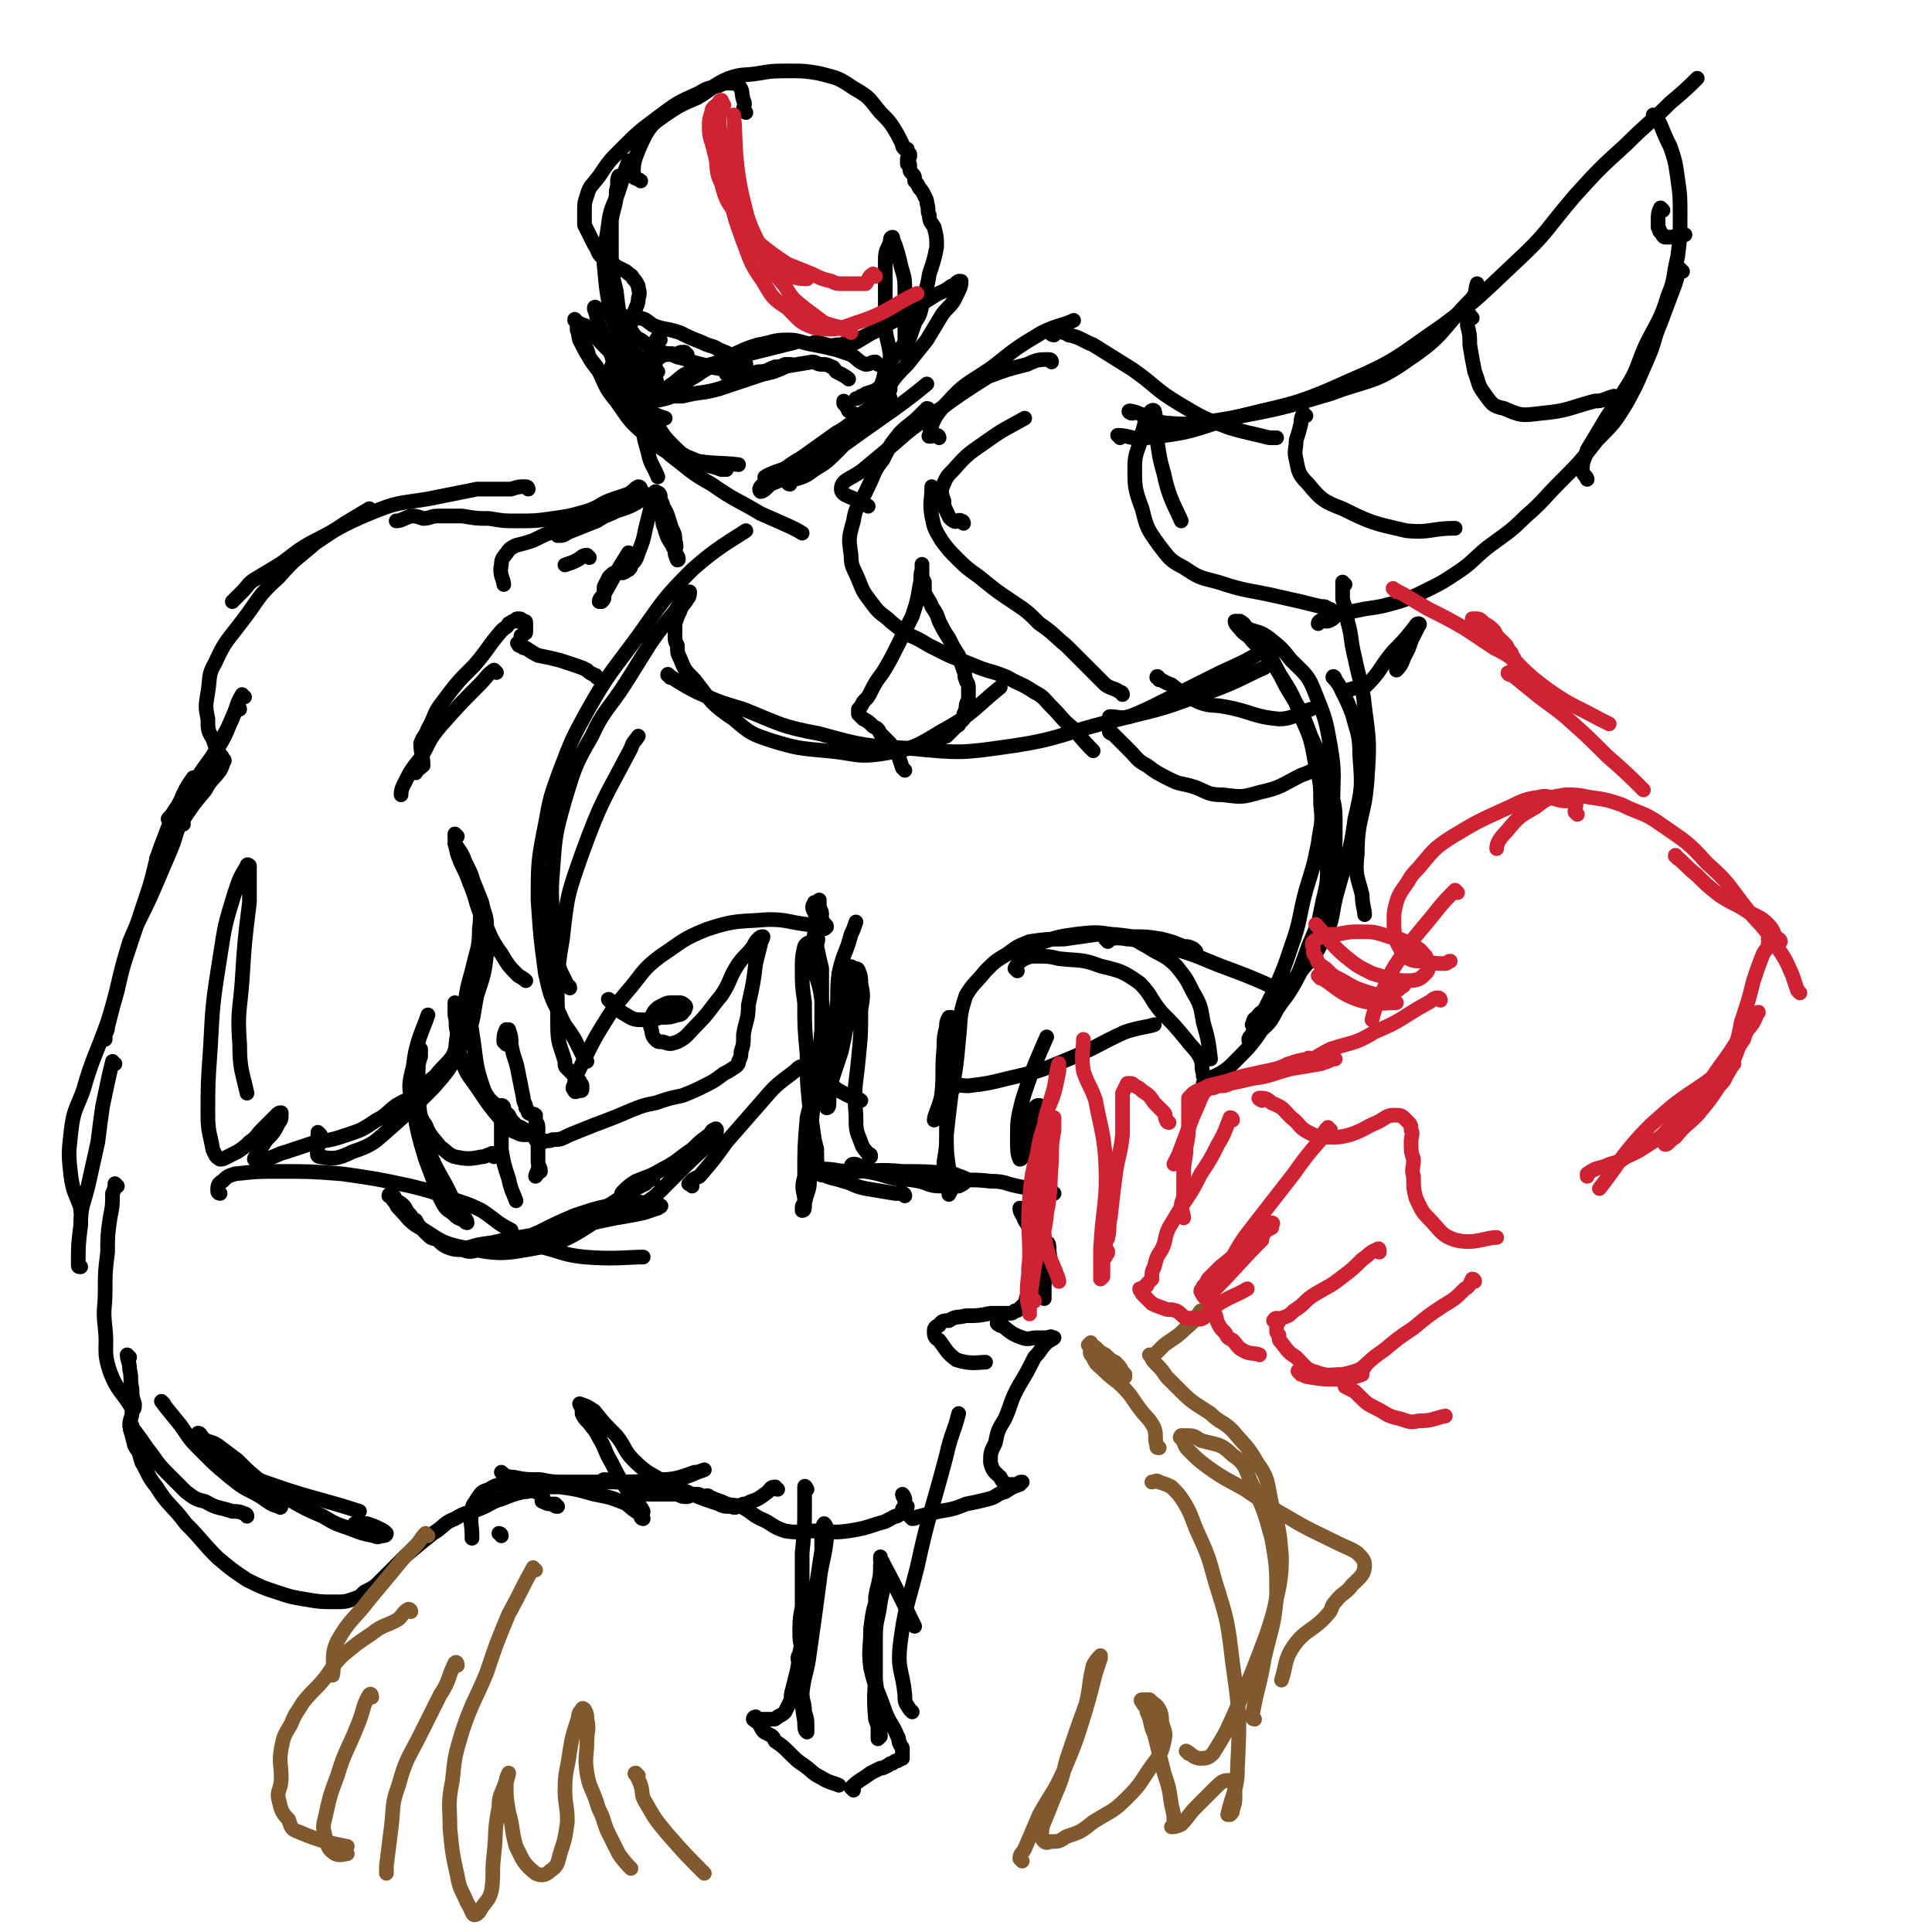 <svg viewBox='0 0 790 790' version='1.1' xmlns='http://www.w3.org/2000/svg' xmlns:xlink='http://www.w3.org/1999/xlink'><g fill='none' stroke='rgb(0,0,0)' stroke-width='6' stroke-linecap='round' stroke-linejoin='round'><path d='M258,67c0,0 -1,-2 -1,-1 -2,5 -2,6 -4,12 -2,6 -3,6 -4,12 -1,9 -2,9 -2,18 1,11 1,11 3,21 3,10 3,10 8,18 3,7 4,6 9,12 1,1 1,0 2,1 '/><path d='M254,73c0,0 -1,-1 -1,-1 -1,2 0,3 -1,6 0,6 -1,6 -2,12 0,7 0,7 0,13 0,8 0,8 2,16 1,9 1,9 4,18 1,4 2,4 3,9 1,2 1,2 2,4 1,1 1,1 2,2 0,1 0,1 0,2 0,1 1,1 1,2 1,1 0,1 0,3 0,2 0,2 0,4 -1,4 -1,4 -1,8 0,7 0,7 2,14 1,5 2,5 4,10 '/><path d='M254,145c0,0 -1,-1 -1,-1 1,1 1,2 2,4 1,3 1,3 3,6 1,4 1,4 3,8 3,5 3,5 6,9 4,6 3,6 8,11 4,4 4,4 9,6 5,3 6,2 11,4 1,0 1,0 2,0 '/><path d='M263,174c0,0 -1,-1 -1,-1 2,2 2,3 5,6 4,3 3,3 7,7 8,6 8,7 17,12 10,7 10,6 20,12 9,4 14,6 17,8 '/><path d='M323,198c0,0 -1,0 -1,-1 5,-2 6,-1 11,-5 5,-3 5,-3 10,-8 4,-4 4,-5 8,-9 2,-3 4,-4 4,-5 -1,0 -3,1 -5,2 -4,2 -4,3 -8,5 -7,5 -7,5 -14,10 -5,3 -5,3 -10,7 -3,2 -3,2 -6,4 -1,1 -2,2 -1,3 1,0 2,-1 4,-3 10,-4 10,-4 19,-9 13,-8 12,-8 25,-17 10,-7 14,-10 20,-15 '/><path d='M314,196c0,0 -2,-1 -1,-1 1,-1 2,-1 4,-2 6,-2 6,-2 11,-5 8,-5 8,-5 16,-11 5,-3 5,-4 10,-7 4,-3 4,-2 8,-5 1,0 1,0 2,-1 0,-1 0,-1 0,-1 0,-1 -1,-1 -1,-2 0,-1 1,-1 1,-2 0,-3 -1,-3 -1,-5 0,-5 1,-5 1,-9 -1,-7 -2,-7 -2,-13 0,-7 0,-7 0,-14 0,-6 0,-6 0,-12 0,-4 1,-4 2,-7 0,-1 0,-2 1,-2 0,0 0,1 1,3 1,3 1,3 2,7 1,5 2,5 2,11 0,6 0,6 0,12 0,5 0,5 0,10 0,2 1,2 1,4 0,1 -1,1 -1,1 0,0 0,0 0,0 0,-1 0,-1 0,-2 1,-3 1,-3 2,-5 2,-6 2,-6 4,-12 2,-7 3,-7 4,-14 2,-6 2,-6 3,-11 0,-4 0,-4 -1,-8 -1,-2 -2,-2 -2,-5 -1,-2 0,-2 -1,-5 0,-1 0,-1 -1,-3 -1,-2 -1,-2 -2,-3 -1,-2 -1,-2 -2,-3 0,-2 0,-2 -1,-3 -1,-1 -1,-1 -1,-3 0,-1 0,-1 -1,-1 0,-1 0,-1 0,-2 0,0 0,0 1,-1 0,-1 0,-1 0,-1 0,0 0,0 -1,-1 0,0 0,0 0,-1 -1,0 -1,0 -1,0 -1,-1 -1,-1 -1,-2 -1,-2 -1,-2 -2,-4 -3,-5 -3,-5 -7,-9 -5,-6 -4,-6 -11,-10 -6,-4 -6,-4 -14,-6 -6,-1 -6,-1 -12,-1 -7,0 -7,0 -13,1 -6,1 -6,0 -12,2 -7,3 -6,4 -13,8 -7,3 -7,3 -13,7 -4,3 -5,3 -8,8 -2,4 -2,4 -4,9 -1,3 -1,4 -1,8 0,1 2,1 3,2 0,0 0,0 0,0 '/><path d='M305,46c0,0 -1,-1 -1,-1 0,-2 1,-2 0,-4 -1,-3 0,-4 -2,-6 -1,-1 -2,-1 -4,-1 -2,0 -2,0 -4,1 -4,1 -5,1 -8,3 -9,4 -9,4 -17,10 -8,6 -8,6 -15,13 -5,5 -5,5 -9,11 -3,4 -4,4 -5,8 -1,3 -1,3 -1,6 0,3 0,3 0,6 2,4 2,4 4,8 2,3 1,3 3,5 3,2 4,2 6,4 2,1 2,1 4,2 2,2 2,1 3,3 1,1 1,1 2,3 0,2 1,2 0,5 0,3 -1,3 -2,7 -1,3 -1,3 -2,7 -1,3 -1,3 -2,7 -1,2 -1,3 -1,5 -1,2 -1,2 -2,4 0,1 0,2 0,2 0,0 1,0 2,0 1,-1 0,-2 1,-3 1,-1 1,-1 2,-1 1,-1 2,-1 3,-1 '/><path d='M270,139c0,0 -1,-2 -1,-1 -1,1 -1,2 -2,5 -2,5 -2,5 -4,10 0,2 0,2 -1,3 '/><path d='M269,152c0,0 -1,0 -1,-1 -3,-2 -3,-2 -6,-4 -3,-1 -3,-1 -6,-2 -4,-3 -4,-3 -7,-5 -4,-2 -4,-2 -7,-4 -2,-1 -2,-2 -3,-3 -1,0 -2,-1 -3,-1 0,1 0,2 0,3 1,2 1,2 2,4 1,2 1,2 2,4 1,2 0,2 2,5 3,4 3,4 7,8 5,5 5,5 11,9 6,4 9,5 12,6 '/><path d='M334,141c0,0 -1,-1 -1,-1 4,0 5,2 9,1 4,0 4,0 8,-2 5,-2 4,-2 9,-4 6,-4 6,-3 12,-7 2,-1 2,-2 4,-3 1,-2 1,-2 3,-3 0,0 2,0 2,0 -1,0 -2,0 -3,0 -1,1 0,2 0,3 -1,4 -1,4 -3,7 -1,3 -1,3 -3,7 -4,5 -4,5 -8,10 -2,4 -1,5 -3,9 -2,2 -3,2 -6,3 -1,1 -1,1 -2,1 -1,1 -2,1 -2,1 0,0 1,0 2,-1 '/><path d='M305,149c0,0 0,-1 -1,-1 -5,-3 -5,-3 -10,-5 -3,-2 -3,-1 -7,-3 -5,-2 -5,-2 -9,-4 -6,-2 -6,-1 -11,-3 -3,-2 -3,-3 -7,-3 -4,-1 -4,0 -8,-1 -2,0 -2,-1 -4,-1 -2,-1 -2,-1 -4,-2 0,0 -1,-1 -1,0 0,1 1,2 1,4 1,3 1,3 2,6 1,4 2,3 3,7 2,4 1,4 3,8 1,5 2,4 4,9 2,3 2,3 4,6 1,2 2,1 4,3 '/><path d='M304,154c0,0 0,-1 -1,-1 -2,-1 -2,-1 -4,-1 -6,-2 -6,-1 -12,-3 -5,-1 -5,-2 -10,-3 -4,-2 -5,-1 -9,-3 -3,-1 -3,-2 -6,-4 -2,-1 -2,-1 -4,-4 -2,-1 -2,-1 -3,-3 -1,0 -1,0 -1,-1 0,-1 0,-1 0,-1 1,3 1,3 2,6 0,2 0,3 2,5 1,2 0,3 2,4 3,3 4,2 8,3 0,1 0,1 0,1 '/><path d='M281,145c-1,0 -1,-1 -1,-1 -2,0 -2,0 -3,1 -2,0 -2,-1 -4,0 -2,0 -2,0 -3,1 -1,0 -2,0 -3,1 0,1 0,1 0,2 0,1 0,1 0,2 1,2 1,2 1,4 1,1 0,1 1,3 0,0 0,0 0,0 0,1 0,1 0,2 1,1 2,1 2,1 -1,0 -1,-1 -3,-1 -1,-2 -1,-2 -3,-3 -6,-5 -7,-5 -13,-11 -6,-5 -6,-6 -12,-12 -2,-1 -3,-1 -5,-3 0,0 0,-1 0,0 0,0 1,0 1,1 1,3 0,4 1,7 3,6 3,6 7,11 4,8 3,8 8,14 5,7 5,8 11,13 7,6 7,7 15,10 11,3 17,2 24,3 '/><path d='M345,142c0,0 -2,-1 -1,-1 2,-1 3,0 6,-1 5,-3 5,-3 10,-6 6,-3 5,-4 10,-6 6,-4 6,-3 12,-7 3,-2 3,-1 7,-4 2,0 1,-1 3,-2 0,0 1,0 1,0 0,1 0,2 -1,4 -1,2 -1,2 -2,4 -2,3 -3,3 -5,6 -3,5 -3,5 -6,10 -4,5 -4,5 -8,10 -4,4 -4,4 -7,8 -3,4 -2,4 -5,7 -2,2 -2,2 -5,4 -2,1 -2,2 -4,2 -1,-1 -1,-1 -3,-2 -1,-2 -1,-2 -2,-3 0,-1 0,-1 0,-1 '/><path d='M251,151c0,0 -1,-2 -1,-1 1,3 2,4 4,7 2,3 2,3 4,4 3,1 3,2 6,2 4,1 4,1 8,0 4,-1 4,-2 7,-4 1,-1 1,-1 1,-1 '/><path d='M298,154c0,0 -1,-1 -1,-1 2,-1 3,0 5,0 4,0 4,0 8,-1 4,0 4,-1 7,-2 2,0 2,0 4,-1 1,0 3,0 2,0 -4,2 -6,3 -11,4 -9,3 -9,3 -18,6 -7,2 -7,1 -15,3 -2,0 -2,0 -5,0 -1,0 -1,-1 -1,-2 0,-1 0,-2 2,-3 4,-3 4,-4 8,-5 9,-4 9,-3 18,-6 12,-3 12,-3 24,-6 '/><path d='M316,152c0,-1 -2,-1 -1,-1 2,-1 3,-1 5,-1 6,-1 6,-1 12,-2 2,0 2,1 4,1 2,0 2,0 4,1 1,0 1,1 2,2 2,1 4,2 5,3 '/><path d='M359,149c-1,-1 -1,-1 -1,-1 -2,0 -2,1 -4,1 -3,-1 -3,-2 -6,-4 -3,-1 -3,-1 -6,-2 -4,-1 -4,-1 -9,-2 -6,-1 -6,-2 -11,-2 -6,0 -6,1 -12,2 -7,2 -7,3 -13,5 -5,3 -5,3 -10,6 -4,3 -4,2 -7,5 -2,1 -2,1 -2,2 '/></g>
<g fill='none' stroke='rgb(207,34,51)' stroke-width='6' stroke-linecap='round' stroke-linejoin='round'><path d='M296,43c0,0 -1,-2 -1,-1 -1,2 -1,3 -2,6 0,5 -1,5 0,9 0,8 0,8 2,15 2,7 3,7 6,14 4,8 3,8 8,14 5,7 6,7 13,12 3,2 6,2 8,2 '/><path d='M358,113c0,0 -1,-1 -1,-1 -2,1 -2,3 -3,4 -2,0 -2,0 -4,0 -3,0 -3,0 -5,0 -3,0 -3,0 -5,-1 -4,-1 -4,-1 -8,-3 -5,-2 -5,-2 -10,-4 -6,-4 -6,-4 -11,-8 -5,-5 -5,-5 -9,-11 -4,-6 -5,-6 -7,-14 -3,-6 -1,-7 -3,-13 -1,-5 -2,-5 -2,-10 0,-3 0,-3 1,-6 0,-2 1,-2 3,-4 0,0 0,-1 1,-1 0,1 0,2 0,3 0,2 -1,2 -1,3 0,4 0,4 1,9 1,10 1,10 3,21 2,11 2,11 6,22 3,8 3,9 8,16 4,7 4,7 10,11 5,5 5,6 11,8 8,1 9,1 17,-2 13,-4 16,-8 25,-12 '/><path d='M348,136c0,0 0,-1 -1,-1 -2,0 -2,0 -3,-1 -4,-1 -4,-1 -7,-2 -4,-3 -4,-3 -8,-6 -5,-4 -5,-4 -8,-9 -5,-6 -6,-6 -9,-14 -6,-12 -6,-12 -9,-25 -3,-15 -2,-22 -3,-31 '/></g>
<g fill='none' stroke='rgb(0,0,0)' stroke-width='6' stroke-linecap='round' stroke-linejoin='round'><path d='M459,284c0,0 0,-1 -1,-1 -3,-2 -3,-1 -6,-3 -2,-2 -2,-2 -5,-5 -5,-5 -5,-5 -11,-11 -5,-4 -5,-5 -11,-9 -5,-5 -5,-5 -11,-9 -6,-4 -6,-4 -11,-8 -6,-5 -6,-4 -11,-9 -4,-4 -4,-4 -7,-8 -3,-5 -3,-5 -4,-10 -1,-6 0,-6 0,-12 0,0 0,0 0,0 '/><path d='M394,214c0,0 0,-1 -1,-1 -1,-1 -2,1 -3,0 -2,-1 -2,-2 -3,-4 -1,-2 -1,-2 -1,-4 -1,-3 -1,-3 -1,-5 2,-5 2,-5 5,-8 6,-7 7,-7 14,-12 7,-5 8,-5 15,-9 '/><path d='M384,179c0,0 0,-1 -1,-1 -1,0 -4,1 -3,0 1,-5 2,-8 7,-13 8,-9 9,-8 19,-15 10,-8 10,-8 20,-14 6,-3 9,-3 13,-5 '/><path d='M431,137c-1,0 -2,-1 -1,-1 2,0 4,-1 7,1 5,1 5,2 10,4 8,5 8,5 16,10 10,7 9,8 19,14 10,6 10,6 21,10 7,2 8,2 16,4 1,0 1,0 3,0 '/><path d='M463,169c-1,0 -2,-1 -1,-1 6,1 7,4 15,5 13,1 13,0 26,-2 21,-4 21,-4 41,-10 16,-6 18,-4 32,-14 15,-10 13,-12 26,-25 2,-3 1,-3 2,-6 '/><path d='M458,179c0,-1 -1,-1 -1,-1 5,0 6,2 12,1 16,-2 16,-2 31,-7 26,-7 27,-5 51,-16 21,-9 20,-10 39,-23 16,-12 15,-12 30,-26 13,-12 12,-13 24,-27 10,-11 10,-11 21,-21 9,-9 9,-8 18,-17 6,-5 8,-7 11,-10 '/><path d='M677,48c0,0 -1,-1 -1,-1 1,1 2,2 3,4 2,5 2,5 4,9 2,6 2,6 3,13 1,7 1,7 1,15 0,9 0,9 -1,17 -2,8 -1,9 -4,16 -3,10 -4,10 -9,20 -4,9 -3,10 -9,19 -4,7 -5,7 -9,14 -3,5 -3,5 -6,10 -1,4 -2,4 -2,8 0,2 2,3 2,4 '/><path d='M688,111c0,0 -1,-1 -1,-1 -1,2 -1,3 -2,6 -3,8 -3,8 -6,16 -3,7 -2,7 -5,14 -4,9 -4,10 -9,19 -5,8 -5,8 -12,15 -7,9 -7,9 -15,17 -7,7 -7,8 -14,14 -7,7 -8,7 -16,13 -6,5 -6,6 -12,10 -6,4 -6,4 -12,7 -6,3 -6,3 -12,5 -7,2 -7,2 -14,3 -5,1 -5,1 -10,2 -3,1 -2,2 -5,3 -2,0 -2,0 -3,0 0,0 -1,1 -1,1 0,-1 1,-1 2,-2 1,0 1,0 1,-1 1,0 1,0 1,0 1,0 1,0 2,-1 0,0 0,0 0,0 1,-1 0,-1 0,-1 -1,-1 -1,-1 -2,-1 -1,-1 -1,-1 -3,-1 -8,-2 -8,-2 -17,-4 -13,-3 -13,-2 -25,-6 -8,-2 -8,-2 -14,-6 -6,-3 -6,-4 -10,-9 -5,-7 -5,-7 -7,-15 -3,-8 -3,-9 -3,-17 0,-7 2,-7 3,-14 1,-3 1,-4 2,-7 1,-1 2,-3 3,-2 1,3 0,5 1,11 1,7 1,8 3,15 2,10 5,14 7,19 '/><path d='M534,170c-1,0 -1,-1 -1,-1 -1,2 -1,2 -1,4 -1,4 -1,4 -2,7 0,4 -1,4 0,8 1,5 1,6 5,10 5,6 6,7 14,10 12,6 13,6 26,9 10,1 10,-1 20,-1 '/><path d='M602,130c-1,0 -1,-2 -1,-1 -1,1 -1,2 -1,4 1,4 1,4 1,8 1,6 1,6 2,11 2,5 1,5 4,9 3,4 3,5 8,6 7,3 7,3 15,2 11,-1 11,-2 22,-5 4,0 4,-1 8,-2 '/><path d='M680,86c0,0 -1,-1 -1,-1 -1,2 -1,3 -1,5 0,2 0,2 0,3 1,1 0,1 1,2 1,1 1,2 2,2 3,0 3,0 6,-1 1,0 1,0 2,0 '/><path d='M430,148c0,0 0,-1 -1,-1 -4,0 -5,0 -9,2 -8,2 -8,2 -16,5 -11,7 -11,7 -22,15 -9,6 -9,6 -17,13 -6,5 -6,5 -12,10 -5,4 -9,4 -9,8 0,3 5,3 9,6 1,1 1,0 2,1 '/><path d='M380,168c0,0 0,-1 -1,-1 -1,1 -1,1 -3,3 -4,4 -4,3 -8,7 -4,5 -4,5 -7,11 -4,5 -3,5 -6,11 -3,7 -5,7 -6,14 -2,7 -2,7 -1,14 0,5 1,5 3,10 2,5 2,5 5,9 3,4 3,4 7,7 3,3 4,3 7,6 5,2 5,2 10,5 4,2 4,2 8,4 5,2 5,2 10,4 7,3 7,2 14,5 5,3 5,2 11,6 4,2 4,3 7,6 5,5 4,5 9,9 4,5 6,7 8,9 '/><path d='M455,300c-1,0 -2,-1 -1,-1 3,3 4,4 8,8 3,3 3,4 7,6 4,3 4,3 10,6 4,2 4,1 10,3 5,2 5,3 11,3 8,1 8,1 15,-1 9,-2 9,-3 17,-7 3,-1 5,-2 6,-3 '/><path d='M474,278c0,-1 -1,-2 -1,-1 2,1 3,2 6,3 5,4 5,4 11,7 5,2 6,1 11,2 11,2 11,4 22,5 6,0 9,-3 13,-4 '/><path d='M550,284c0,0 -1,-1 -1,-1 2,-1 3,-1 6,-2 3,0 3,0 4,-1 6,-6 5,-7 11,-14 4,-4 4,-4 8,-9 1,-1 1,-2 2,-2 1,0 0,1 0,1 -1,2 -1,2 -2,4 -1,2 -1,2 -2,5 -1,2 -1,2 -2,4 -1,3 -2,4 -3,5 '/><path d='M270,203c0,-1 -1,-2 -1,-1 0,1 1,2 1,4 1,4 0,4 1,7 0,3 1,2 1,4 1,3 1,3 3,6 0,1 1,1 1,3 1,1 2,3 1,3 0,0 -1,-2 -1,-3 0,-2 1,-2 0,-5 0,-4 -1,-3 -2,-7 -1,-3 -1,-4 -3,-7 0,-2 -1,-2 -2,-3 0,-1 0,-3 -1,-3 0,1 0,2 -1,3 -1,2 -1,2 -1,4 -1,4 -1,4 -2,8 -1,5 -1,5 -3,10 -1,3 -1,3 -3,5 0,1 0,1 -1,2 0,0 -1,-1 -1,0 0,0 0,1 -1,1 -1,1 -1,-1 -3,0 -1,0 -2,1 -3,2 -1,2 -1,2 -2,4 0,2 0,2 0,4 0,1 0,1 -1,2 0,0 -1,0 -1,0 0,-1 1,-2 2,-3 5,-9 5,-9 10,-17 '/><path d='M241,228c0,0 -1,-1 -1,-1 -2,0 -2,1 -4,2 -2,1 -2,1 -5,2 '/><path d='M265,203c0,0 0,-1 -1,-1 -1,0 -1,1 -3,2 -4,2 -4,2 -7,4 -5,2 -5,2 -10,5 -5,2 -5,2 -10,4 -3,1 -3,2 -5,2 0,0 -1,0 -1,0 1,-1 1,0 2,-1 5,-2 5,-2 10,-4 6,-3 6,-2 12,-5 6,-2 6,-2 11,-5 2,-1 2,-1 4,-1 0,0 0,0 0,0 -1,0 -1,0 -3,0 -3,1 -2,2 -5,3 -6,3 -7,2 -13,4 -8,2 -8,3 -15,6 -7,2 -7,2 -13,5 -3,1 -3,1 -7,2 -2,1 -2,1 -3,2 -2,3 -3,3 -3,6 -1,4 1,6 1,8 '/><path d='M262,200c0,0 0,-1 -1,-1 -2,1 -2,2 -4,3 -3,1 -3,1 -6,2 -6,2 -5,3 -11,5 -7,2 -7,2 -14,3 -7,1 -7,1 -15,1 -5,0 -5,0 -11,-1 -5,0 -5,0 -11,-1 -5,0 -5,0 -10,0 -3,0 -3,1 -6,1 -3,-1 -3,-1 -5,-1 -3,1 -4,2 -6,2 '/><path d='M216,200c0,0 0,-1 -1,-1 -3,0 -3,0 -6,1 -7,0 -7,0 -14,0 -10,2 -10,2 -20,4 -12,2 -12,1 -24,6 -12,5 -12,6 -24,12 -7,4 -7,5 -13,9 -5,3 -5,3 -10,6 -3,2 -2,2 -5,5 -2,2 -3,3 -4,4 '/><path d='M152,209c0,0 -1,-1 -1,-1 -5,3 -5,3 -10,6 -6,4 -6,4 -12,8 -8,7 -8,6 -15,14 -9,8 -8,9 -15,18 -6,8 -7,8 -11,17 -3,5 -2,6 -3,12 -1,6 -1,6 0,11 0,4 0,5 2,8 1,3 1,3 2,5 1,2 2,2 2,3 1,1 1,1 0,2 0,1 0,1 -1,3 -3,4 -4,4 -6,8 -5,6 -5,6 -9,12 -3,5 -4,5 -7,9 -1,3 -1,3 -2,5 -1,1 -1,2 -2,2 '/><path d='M100,285c-1,0 -1,-1 -1,-1 -3,5 -2,6 -5,12 -2,5 -2,5 -5,10 -3,5 -3,5 -5,10 -2,4 -2,4 -3,8 -1,1 -1,2 -1,3 '/><path d='M98,290c0,0 0,-1 -1,-1 -3,6 -3,8 -7,14 -3,7 -4,7 -8,13 -3,5 -3,5 -6,10 -3,3 -3,3 -5,6 -1,2 -3,3 -2,3 1,0 4,-2 5,-3 '/><path d='M80,319c0,0 0,-1 -1,-1 -2,3 -3,4 -5,9 -4,8 -4,8 -7,16 -4,10 -3,10 -6,20 -4,12 -4,12 -8,24 -3,9 -3,9 -5,18 -2,7 -2,7 -4,15 0,1 0,1 -1,3 0,1 0,1 0,2 '/><path d='M75,337c0,0 0,-1 -1,-1 -2,4 -2,6 -4,11 -3,7 -3,7 -6,14 -5,12 -6,12 -11,24 -5,16 -4,17 -9,33 -5,14 -6,14 -10,28 -3,8 -4,8 -5,17 -1,9 -1,9 0,18 1,7 2,7 4,13 0,0 0,0 0,1 '/><path d='M47,435c-1,0 -1,-1 -1,-1 -2,8 -2,9 -4,18 -1,7 -1,7 -2,15 -2,9 -2,9 -4,18 -2,8 -3,8 -3,16 -1,8 -1,8 -1,16 0,1 0,1 1,1 '/><path d='M48,485c0,0 -1,-1 -1,-1 0,1 0,2 -1,4 0,5 0,5 -1,10 -1,7 -1,7 -1,14 -1,8 -1,8 -1,16 0,7 -1,7 0,15 1,9 -1,9 2,18 3,8 5,8 9,15 '/><path d='M53,555c0,0 -1,-1 -1,-1 0,2 1,3 1,6 1,4 0,4 1,8 0,3 0,3 1,6 0,2 0,2 -1,3 0,3 -1,3 -1,6 1,4 1,4 2,8 1,2 2,3 3,4 '/><path d='M131,464c0,0 -1,-1 -1,-1 0,2 0,3 0,5 0,3 -1,5 1,5 5,1 7,1 13,-2 9,-3 9,-4 16,-10 9,-8 9,-8 17,-16 7,-8 7,-8 12,-18 5,-9 4,-10 6,-20 3,-9 3,-9 4,-17 1,-5 1,-6 0,-11 0,-5 -1,-5 -2,-10 -2,-5 -2,-5 -4,-10 -2,-5 -3,-4 -5,-9 -1,-1 -1,-2 -1,-3 0,-1 -1,-2 -1,-2 2,3 3,4 4,7 3,6 3,6 4,11 2,8 3,9 2,17 0,8 -1,8 -3,17 -2,7 -2,7 -3,14 -2,6 -1,6 -3,12 -1,5 0,5 -2,9 -3,4 -4,4 -7,8 -4,3 -3,3 -7,7 -4,3 -4,2 -9,5 -4,3 -4,4 -8,6 -6,4 -6,4 -12,6 -6,2 -6,2 -13,3 -6,2 -6,2 -12,4 -4,1 -4,2 -9,3 -2,0 -3,0 -4,0 0,-1 1,-1 1,-2 2,-3 2,-3 4,-6 3,-3 3,-3 5,-7 1,-1 1,-2 1,-3 0,-1 0,-1 0,-1 -1,0 -1,0 -2,1 -1,1 -1,1 -2,2 -2,2 -2,2 -4,4 -2,2 -2,3 -5,5 -2,2 -2,2 -5,4 -2,1 -2,1 -4,2 -2,1 -2,1 -3,1 -2,-1 -2,-2 -3,-4 -1,-6 -2,-7 -2,-14 0,-13 0,-13 1,-27 1,-19 1,-19 4,-38 2,-13 2,-13 6,-26 2,-6 2,-6 5,-11 0,-1 1,0 1,0 0,7 0,8 0,15 -2,16 -2,16 -3,32 -1,13 -2,13 -1,26 0,10 1,11 3,20 '/><path d='M90,488c0,0 -1,0 -1,-1 0,-2 0,-3 2,-4 2,-2 2,-2 5,-3 9,-1 9,-1 18,-1 13,0 13,0 26,1 14,2 14,2 28,5 8,2 8,2 16,5 6,2 7,2 13,5 6,4 6,5 12,8 '/><path d='M67,574c0,0 -1,-1 -1,-1 3,4 4,5 8,10 4,6 4,6 9,11 5,5 5,5 11,10 5,4 5,4 11,7 5,3 5,4 9,5 1,1 1,0 1,-1 0,-2 0,-2 -2,-4 -2,-3 -3,-2 -6,-5 -5,-4 -5,-4 -10,-9 -4,-3 -4,-3 -8,-6 -3,-2 -4,-1 -6,-3 -1,-1 -1,-2 -2,-2 0,0 -1,1 -1,1 2,2 2,3 4,4 5,4 5,4 9,7 9,5 9,6 18,9 17,6 21,6 36,11 '/><path d='M114,610c0,0 -1,-1 -1,-1 2,2 3,2 5,4 7,4 7,4 14,7 5,3 5,3 11,5 5,2 5,2 10,3 2,1 2,0 3,0 1,0 2,0 2,-1 -1,-1 -1,-1 -3,-2 -2,-1 -2,-1 -5,-2 -2,0 -2,0 -5,0 '/><path d='M101,620c0,0 0,-1 -1,-1 -2,-1 -3,-1 -5,-1 -6,-2 -6,-1 -11,-4 -4,-1 -4,-1 -8,-4 -4,-4 -4,-4 -8,-8 -4,-4 -4,-5 -8,-10 -2,-3 -2,-3 -5,-7 -1,-1 -1,-2 -1,-2 -1,0 -1,2 0,3 0,2 1,2 2,5 1,3 1,4 2,7 3,5 2,5 6,10 5,8 6,7 12,15 7,7 6,7 13,14 6,5 6,5 12,9 6,3 6,3 12,5 6,2 6,2 12,3 6,1 6,1 12,1 4,0 4,0 7,-1 3,-1 3,-1 5,-3 4,-2 4,-2 7,-5 5,-5 5,-5 10,-10 6,-5 6,-5 11,-9 5,-3 4,-4 9,-6 5,-3 5,-2 10,-4 5,-2 5,-3 9,-4 5,-2 5,-2 9,-3 3,0 3,-1 5,0 1,0 1,0 2,1 0,0 0,0 1,1 0,1 -1,2 0,2 2,1 2,1 5,1 0,1 0,1 1,1 '/><path d='M193,511c-1,0 -2,-1 -1,-1 6,-2 7,-1 14,-3 6,-1 6,-1 12,-2 8,-2 8,-2 15,-3 10,-2 9,-2 19,-4 6,-1 6,-1 11,-2 3,-1 3,-1 6,-2 0,0 2,-1 1,-1 -1,-1 -3,-1 -6,-1 -5,-1 -5,-1 -10,0 -10,2 -10,2 -19,5 -7,3 -7,3 -15,7 -3,1 -3,2 -7,3 -1,1 -2,1 -3,1 0,1 1,1 1,1 2,0 2,0 4,0 3,0 3,0 7,1 8,2 8,3 17,4 12,1 18,0 24,0 '/><path d='M206,603c0,0 -1,-1 -1,-1 1,1 2,2 5,2 5,1 5,1 11,1 5,1 5,1 11,1 8,0 8,0 17,0 11,0 11,0 22,-1 6,0 10,-2 13,-3 '/><path d='M248,606c0,0 -2,-1 -1,-1 1,0 2,0 5,1 5,0 5,1 10,1 6,-1 6,0 13,-2 7,-1 7,-2 13,-4 '/><path d='M256,494c0,0 -2,-1 -1,-1 1,0 3,1 5,0 4,-1 4,-1 8,-4 6,-6 6,-6 12,-12 6,-6 7,-6 12,-12 1,-1 1,-2 1,-3 0,0 0,-1 -1,0 -1,0 -1,1 -2,2 -4,3 -4,3 -7,6 -6,4 -6,5 -12,8 -5,3 -6,3 -11,5 -3,2 -3,2 -5,4 -1,1 -1,1 -1,3 0,0 0,1 1,1 0,0 1,1 1,0 1,0 1,-1 1,-2 2,-1 2,-2 3,-3 2,-1 2,-1 4,-2 1,-1 1,-1 1,-1 1,-1 2,-1 2,-1 -2,1 -3,1 -6,3 -7,4 -7,5 -14,9 -7,4 -7,5 -15,8 -7,3 -8,2 -15,4 -6,2 -6,2 -11,4 -5,1 -5,1 -10,1 -4,1 -4,1 -7,0 -3,0 -3,0 -6,-1 -2,-1 -2,-1 -4,-3 -2,-1 -2,0 -4,-2 -1,-1 -1,-1 -2,-2 -2,-2 -2,-2 -3,-4 -2,-1 -1,-1 -3,-3 -1,-1 -1,-2 -2,-3 -1,-1 -1,-1 -3,-2 -1,-1 0,-2 -2,-2 0,-1 -1,-1 -1,0 1,0 1,1 2,2 1,1 1,2 2,3 4,4 3,4 7,7 9,5 9,7 19,9 15,3 16,3 32,0 14,-3 20,-10 27,-13 '/><path d='M283,485c-1,-1 -2,-1 -1,-1 1,-2 2,-2 4,-3 6,-7 6,-7 11,-14 7,-8 7,-8 14,-16 6,-7 6,-7 14,-13 2,-2 2,-2 5,-2 2,0 2,1 4,3 2,1 2,1 4,3 4,3 3,3 7,5 3,2 6,2 7,3 '/><path d='M370,489c0,0 0,-1 -1,-1 -1,0 -1,0 -3,0 -6,-1 -6,-1 -12,-2 -5,-1 -5,-2 -9,-3 -3,-1 -4,-1 -7,-2 -1,-1 -2,0 -3,-1 0,-1 1,-2 1,-2 6,0 6,1 12,1 10,0 11,-1 21,0 10,0 10,0 21,1 2,1 3,1 5,2 0,0 0,1 0,1 -1,1 -1,1 -3,2 -4,0 -4,0 -7,0 -5,0 -5,-1 -9,-2 -6,-1 -6,-1 -12,-3 -6,-1 -6,-1 -11,-3 -2,0 -2,-1 -4,-1 -1,0 -1,1 -1,1 3,1 3,1 6,2 7,1 7,2 13,3 11,1 11,0 22,0 8,1 8,0 16,1 6,0 6,1 11,2 5,1 5,1 9,2 3,0 3,0 5,0 0,0 0,1 1,1 '/><path d='M418,495c0,0 -1,-1 -1,-1 0,2 1,2 2,5 2,3 2,3 3,6 1,5 1,5 2,10 1,3 0,4 1,7 0,4 0,4 1,7 0,1 1,2 1,2 0,-1 0,-3 0,-6 1,-4 2,-4 2,-8 1,-3 0,-3 0,-6 0,-1 0,-3 -1,-3 0,0 0,1 -1,3 0,1 0,1 -1,2 0,2 0,2 -1,4 -1,2 -1,2 -2,5 0,2 -1,2 -1,4 -1,2 -1,2 -2,4 -1,2 0,2 -1,3 -1,1 -1,1 -2,2 -1,1 -1,1 -2,1 -1,1 -1,1 -3,1 -4,0 -4,0 -7,0 -5,1 -5,1 -10,1 -4,1 -4,0 -7,2 -2,0 -3,0 -4,2 -1,0 -2,1 -2,2 0,2 0,3 2,4 3,4 3,5 7,8 6,2 9,1 12,1 '/><path d='M409,542c0,0 -2,-1 -1,-1 4,2 4,4 10,6 3,1 3,0 6,0 2,0 2,0 4,0 1,0 2,-1 2,0 1,0 1,0 1,0 -1,1 -2,1 -3,2 -3,3 -2,3 -5,6 -3,6 -3,6 -6,11 -4,7 -3,7 -6,14 -3,5 -3,5 -4,10 -2,4 -2,4 -2,8 1,4 2,4 4,6 1,2 1,2 3,3 2,0 2,0 4,0 1,-1 1,-1 2,-1 0,0 -1,0 -1,1 -3,1 -3,1 -6,3 -4,1 -3,2 -7,3 -4,1 -4,1 -9,2 -5,2 -5,2 -11,3 -4,1 -4,1 -8,2 -1,0 -1,1 -3,1 -1,-1 -1,-1 -2,-2 -1,-1 0,-2 0,-3 -1,-1 -1,-1 -1,-3 -1,-1 -1,-2 -1,-2 1,1 1,2 1,4 0,1 0,1 0,1 0,1 0,1 -1,1 0,1 0,1 -1,2 -1,1 -1,1 -2,1 -4,2 -3,2 -7,3 -6,2 -6,2 -12,3 -7,1 -7,0 -14,0 -6,0 -6,1 -12,0 -6,-2 -5,-3 -10,-5 -4,-2 -4,-3 -8,-5 -4,-1 -4,0 -8,-2 -3,-1 -3,-1 -5,-2 -1,-1 -1,0 -3,0 -1,-1 -1,-1 -2,-1 -1,0 -1,0 -2,0 -1,0 -1,1 -2,1 -2,0 -2,0 -4,-1 -3,0 -3,0 -6,0 -3,0 -3,0 -6,0 -2,0 -2,0 -4,0 0,0 -1,-1 -1,-1 0,0 2,0 2,0 '/><path d='M318,609c-1,0 -1,-1 -1,-1 -2,0 -2,1 -3,2 -4,3 -4,3 -7,4 -2,1 -2,1 -3,1 -3,1 -3,2 -5,1 -3,0 -3,0 -5,-1 -6,-2 -6,-2 -11,-4 -6,-3 -7,-2 -13,-6 -5,-3 -6,-3 -11,-8 -4,-4 -3,-5 -7,-10 -5,-5 -5,-5 -9,-10 -3,-2 -3,-2 -6,-3 0,0 0,1 1,1 0,2 0,2 0,3 1,2 1,2 3,4 2,3 2,2 4,6 3,5 2,5 5,10 3,6 3,6 7,12 2,4 4,4 6,8 0,1 -1,1 -1,2 0,1 1,1 1,1 -1,-1 -1,-2 -3,-3 -3,-2 -3,-3 -6,-4 -5,-2 -6,-2 -11,-3 -7,-2 -7,-2 -14,-3 -6,0 -6,0 -11,0 -6,-1 -6,-2 -11,-1 -3,0 -4,0 -7,2 -3,1 -3,1 -5,4 -1,2 -2,2 -2,5 -1,5 0,5 0,10 0,0 0,0 0,1 '/><path d='M334,470c0,-1 -1,-2 -1,-1 0,1 0,1 0,3 0,3 0,3 1,5 0,0 0,1 0,1 1,-1 0,-2 0,-4 0,-4 0,-4 -1,-8 -1,-7 -1,-7 -2,-14 -1,-10 -1,-10 -1,-21 -1,-11 -1,-11 -1,-21 -1,-7 -1,-7 -1,-14 0,-4 0,-5 1,-9 1,-2 2,-1 4,-3 1,0 1,-1 1,-1 1,1 0,2 0,4 1,5 1,5 2,9 0,13 0,13 0,25 -1,13 -2,13 -3,27 -1,9 -1,9 -2,18 0,8 1,9 0,17 0,4 -1,4 -2,9 -1,1 -1,1 -1,2 0,1 0,1 0,1 1,0 1,-1 1,-2 0,-1 0,-2 0,-3 -1,-5 -1,-5 0,-9 0,-12 0,-12 1,-24 3,-13 5,-13 6,-27 2,-10 1,-11 0,-21 -1,-8 -2,-7 -3,-14 0,-7 -1,-7 0,-13 1,-4 2,-4 3,-8 0,-2 -1,-2 -1,-4 0,-1 0,-2 0,-2 0,0 0,0 -1,1 -1,0 -1,0 -1,0 -1,2 -1,2 0,4 1,2 2,1 3,3 1,1 0,1 1,2 0,0 1,0 1,1 0,0 0,0 0,0 -1,1 -1,1 -1,0 -2,0 -1,0 -3,-1 -2,0 -2,0 -4,0 -8,-1 -8,-2 -16,-2 -12,1 -13,0 -25,4 -10,4 -10,5 -19,11 -8,6 -7,7 -14,15 -5,6 -5,6 -10,14 -3,5 -3,5 -6,11 -2,4 -2,4 -4,8 -1,2 -1,2 -1,4 -1,2 -1,2 0,3 0,1 1,0 2,0 1,0 1,0 1,-1 0,-1 0,-1 0,-1 0,-1 -1,-1 -1,-2 -1,-1 -1,-1 -2,-1 0,-1 0,-1 -1,-2 -1,-1 -1,-1 -2,-2 -1,-1 -1,-1 -1,-3 -2,-7 -3,-7 -3,-15 0,-17 -1,-18 2,-35 2,-18 2,-18 8,-35 8,-22 9,-22 20,-43 1,-3 1,-2 3,-5 '/><path d='M240,434c0,0 0,0 -1,-1 -2,-4 -2,-4 -4,-8 -3,-5 -4,-5 -6,-10 -4,-8 -4,-8 -6,-17 -2,-15 -2,-15 -3,-30 0,-15 0,-16 3,-31 2,-11 2,-11 6,-22 5,-13 5,-13 11,-24 9,-16 10,-16 21,-31 10,-14 10,-15 22,-27 10,-9 16,-12 22,-16 '/><path d='M233,404c0,-1 -1,-1 -1,-1 -2,-5 -3,-5 -4,-10 -2,-7 -1,-7 -2,-14 0,-11 -1,-12 0,-23 1,-14 1,-15 5,-29 4,-13 4,-14 11,-26 5,-11 7,-11 14,-22 5,-8 5,-8 10,-16 5,-7 5,-7 10,-13 2,-3 2,-4 4,-7 0,-1 1,-1 2,-1 0,1 0,2 -1,3 -1,2 -2,2 -3,5 -1,2 -1,2 -2,5 0,2 0,2 0,4 0,3 0,3 1,5 0,3 0,3 1,5 2,5 2,5 6,9 7,9 7,10 16,16 7,6 7,6 16,9 10,3 11,3 22,4 12,1 12,3 24,1 12,-2 13,-3 23,-9 13,-7 14,-10 24,-18 '/><path d='M274,277c0,0 -1,-2 -1,-1 5,3 6,4 12,7 9,4 9,4 19,7 15,6 15,7 31,10 18,5 19,5 37,6 21,2 21,2 42,-1 20,-3 20,-5 40,-10 19,-5 19,-4 37,-11 13,-4 19,-8 26,-11 '/><path d='M455,294c-1,0 -2,-1 -1,-1 3,0 4,1 8,0 7,-3 7,-3 13,-6 12,-6 12,-6 24,-12 11,-5 11,-5 21,-11 0,0 0,0 1,0 '/><path d='M550,239c-1,0 -1,-1 -1,-1 0,2 0,4 0,7 1,4 2,4 2,9 2,7 1,7 3,15 2,10 3,10 4,20 2,15 2,15 1,30 -1,15 -4,15 -4,30 -1,9 0,9 2,17 0,4 1,6 1,8 '/><path d='M546,278c0,-1 -1,-2 -1,-1 1,1 2,2 3,4 3,6 3,6 5,11 2,8 3,8 3,17 1,13 1,13 -2,26 -2,15 -3,14 -7,29 -3,10 -1,11 -6,20 -3,7 -4,7 -9,13 -5,6 -5,6 -11,12 -3,4 -3,4 -7,7 -1,2 -1,2 -2,3 0,0 0,0 0,0 1,-2 0,-2 2,-3 1,-2 2,-2 3,-3 2,-2 2,-2 4,-4 1,-2 0,-2 1,-3 0,-1 0,-1 1,-2 0,0 1,0 1,0 0,0 0,1 0,1 -1,1 -1,1 -1,1 -1,-1 -1,-1 -2,-2 -2,-1 -2,-1 -4,-2 -7,-3 -7,-3 -15,-6 -11,-4 -11,-5 -22,-8 -11,-3 -11,-4 -21,-5 -10,-2 -10,-2 -19,-1 -7,1 -7,1 -13,3 -6,2 -8,4 -11,6 '/><path d='M489,389c0,0 0,0 -1,-1 -2,-1 -2,-1 -4,-1 -5,-2 -5,-2 -9,-3 -6,-1 -6,-1 -12,-1 -7,-1 -7,-1 -14,-1 -7,1 -7,1 -14,2 -7,0 -7,0 -14,1 -5,2 -5,2 -9,5 -5,3 -5,3 -9,7 -4,5 -5,5 -8,10 -3,9 -2,9 -3,18 -1,11 -1,11 -3,22 -1,8 -1,8 -2,17 0,7 0,7 1,14 0,3 0,3 0,7 1,2 1,2 0,3 0,1 0,0 0,-1 -1,-2 -1,-2 -2,-4 0,-4 0,-4 0,-8 1,-6 1,-6 1,-11 0,-7 0,-7 1,-13 0,-9 1,-9 1,-18 0,-6 0,-6 0,-12 0,-3 1,-3 0,-5 0,0 -1,0 -1,0 -1,2 -1,2 -1,4 -1,4 -1,4 -1,8 -1,10 0,11 -1,20 -1,5 -3,8 -3,10 '/><path d='M356,473c0,-1 0,-1 -1,-1 -2,-3 -2,-2 -3,-5 -2,-5 -2,-5 -2,-11 -1,-12 0,-12 1,-23 1,-10 1,-10 1,-20 1,-6 1,-6 0,-11 0,-2 0,-3 -1,-5 0,-1 -1,-1 -2,-1 -1,-1 -1,-1 -2,0 -1,2 0,3 0,5 0,6 1,6 0,11 -1,9 -1,9 -3,18 -2,6 -2,6 -4,12 -1,3 -1,3 -1,7 -1,1 -1,1 -1,3 0,0 0,1 0,1 1,0 1,-1 1,-3 0,-2 -1,-2 0,-5 0,-4 1,-4 1,-8 2,-11 2,-11 2,-23 1,-8 0,-8 1,-16 2,-9 3,-8 5,-16 1,-2 1,-2 2,-5 '/><path d='M370,315c0,0 -1,-1 -1,-1 -1,-3 -1,-3 -2,-6 -1,-2 -2,-2 -3,-4 -2,-2 -2,-2 -4,-4 -1,-2 -1,-2 -3,-3 -2,-2 -2,-2 -4,-3 -1,-1 -1,-1 -2,-2 0,-1 0,-1 0,-2 1,-1 1,-1 2,-3 2,-2 2,-2 3,-4 2,-4 2,-4 5,-8 3,-5 3,-5 6,-11 3,-6 3,-6 6,-12 2,-6 2,-6 3,-12 1,-4 0,-4 1,-7 0,-1 0,-3 0,-2 0,0 0,2 0,4 0,1 0,1 1,3 0,2 0,2 0,4 1,3 2,3 3,6 2,3 2,3 3,6 2,4 2,4 4,7 2,4 2,4 4,7 1,3 1,3 2,6 1,2 0,2 1,4 0,1 1,1 1,3 0,3 0,3 0,5 -1,2 -1,2 -1,4 -1,2 -1,2 -1,4 -1,1 -1,1 -2,2 0,1 0,0 -1,1 -1,1 -1,1 -2,2 -1,1 -1,1 -2,2 -1,0 -1,0 -2,1 0,0 0,0 0,0 '/><path d='M330,609c0,0 -1,-2 -1,-1 0,2 0,3 0,7 0,10 0,10 -1,20 0,11 0,11 0,22 -1,5 -1,6 -1,11 0,5 1,5 2,9 0,2 0,2 -1,4 0,1 0,1 -1,1 0,0 0,0 0,-1 -1,-3 -1,-3 0,-5 1,-6 2,-6 3,-11 3,-9 3,-9 4,-18 1,-6 1,-7 2,-13 0,-4 0,-4 0,-7 1,-2 0,-3 1,-4 0,0 1,1 1,2 0,2 0,2 0,4 -1,9 -2,9 -3,18 -2,15 -2,15 -4,29 -1,8 -2,8 -3,16 0,4 1,4 1,8 1,3 1,3 1,6 0,1 0,3 0,2 -1,0 -1,-2 -1,-4 -1,-6 -1,-6 -1,-11 0,-7 0,-7 0,-13 0,-5 0,-5 1,-10 0,-3 0,-3 1,-5 0,-1 0,-2 0,-1 -1,3 -1,4 -2,8 -1,5 -1,5 -2,11 -1,4 -1,4 -2,8 -1,3 0,3 -1,5 -1,2 -1,2 -2,4 -1,1 -1,1 -3,2 -1,1 -1,1 -2,1 -2,0 -2,0 -4,0 -1,0 -1,0 -2,0 -1,0 -1,-1 -1,-1 0,0 -1,0 -1,1 1,1 2,1 3,3 1,2 1,2 3,3 2,1 2,1 3,3 3,2 3,2 6,5 3,3 3,3 6,5 4,3 3,3 7,5 3,2 5,2 7,3 '/><path d='M349,732c0,0 -1,-1 -1,-1 3,-3 4,-3 8,-6 2,-1 2,-1 4,-2 2,0 2,-1 3,-1 1,-1 1,-1 2,-1 1,-1 1,-1 2,-1 1,-1 1,0 1,-1 1,0 1,0 1,0 0,0 0,0 0,-1 0,-1 0,-1 0,-1 0,-1 0,-1 0,-2 0,-1 -1,-1 -1,-2 -1,-1 0,-2 -1,-3 -2,-5 -3,-5 -5,-10 -3,-9 -4,-9 -6,-18 -1,-8 0,-8 0,-16 1,-8 1,-7 3,-14 0,-4 0,-4 1,-8 0,-2 0,-2 0,-4 0,0 1,0 1,0 0,1 1,2 1,4 0,5 -1,5 -2,11 -1,8 -2,7 -2,15 0,9 0,9 0,17 1,7 1,7 1,13 0,4 0,4 0,9 0,1 0,1 0,2 0,0 1,-1 1,-1 0,-3 -1,-4 -2,-7 -1,-11 0,-11 0,-22 0,-14 0,-14 0,-28 1,-6 2,-6 2,-12 1,-2 0,-3 0,-4 0,-1 0,0 0,1 0,1 1,0 1,1 7,13 10,20 13,26 '/><path d='M373,700c-1,-1 -1,-1 -1,-1 -2,-3 -2,-3 -2,-6 -1,-10 -3,-10 -2,-20 2,-16 3,-16 7,-32 5,-23 6,-23 12,-46 2,-9 3,-9 5,-17 '/><path d='M416,397c0,0 -1,-1 -1,-1 1,-2 2,-3 4,-4 2,-1 3,-1 5,-1 4,0 5,0 9,1 9,1 9,0 17,3 8,2 9,2 16,7 5,5 4,6 9,12 5,5 5,5 10,11 3,4 4,4 6,8 1,3 0,3 1,6 0,0 0,0 0,1 '/><path d='M453,385c0,0 -1,-1 -1,-1 3,0 4,-1 9,0 4,0 4,1 8,3 6,4 7,3 12,8 4,5 4,5 7,11 3,5 3,6 4,12 2,7 2,7 3,15 0,0 0,0 0,0 '/><path d='M493,444c0,0 -1,0 -1,-1 5,-4 7,-3 12,-8 8,-8 8,-8 14,-17 7,-10 8,-9 14,-21 6,-13 6,-14 9,-29 3,-11 1,-11 2,-22 1,-8 2,-8 2,-16 0,-13 1,-13 -1,-25 -2,-11 -2,-11 -6,-21 -3,-8 -4,-8 -10,-14 -4,-5 -4,-5 -9,-9 -4,-3 -4,-2 -9,-4 -1,-1 -1,-2 -3,-3 -1,0 -2,0 -2,0 0,1 1,2 2,3 2,3 3,2 5,5 5,5 5,5 9,10 6,10 7,10 11,21 4,9 4,9 6,20 2,7 2,8 2,16 1,8 0,8 -1,16 -2,10 -2,9 -5,19 -3,11 -2,12 -6,23 -3,9 -3,9 -7,18 -3,6 -3,6 -6,12 -1,3 -2,2 -3,6 -1,1 -2,2 -1,3 0,0 0,0 1,0 1,-1 1,-1 2,-3 5,-5 5,-4 8,-10 8,-12 8,-12 13,-26 6,-14 6,-14 9,-28 2,-10 2,-10 2,-21 0,-8 0,-9 -3,-17 -2,-11 -3,-11 -7,-20 -4,-11 -4,-10 -10,-20 -4,-8 -6,-11 -8,-16 '/><path d='M187,342c0,0 -1,-1 -1,-1 0,3 0,4 1,8 2,6 3,6 5,12 3,7 2,7 5,14 4,8 3,8 8,15 3,5 3,5 7,9 2,1 3,2 3,2 '/><path d='M244,277c0,0 0,-1 -1,-1 -2,-1 -2,-1 -3,-2 -2,-1 -2,-1 -5,-2 -3,-1 -3,-1 -6,-2 -4,-1 -4,-1 -9,-2 -2,-1 -2,-1 -5,-3 -1,0 -1,0 -2,-1 -1,0 -1,0 -1,-1 -1,0 0,0 0,0 1,-1 1,-2 1,-3 0,0 1,0 1,-1 1,0 1,0 1,-1 0,-1 0,-1 0,-2 0,0 0,-1 0,-1 0,-1 0,-1 -1,-1 -1,-1 -1,-1 -2,-1 -1,0 -1,0 -1,1 -2,0 -1,0 -3,1 -1,2 -1,1 -3,3 -6,7 -5,7 -11,14 -7,7 -7,7 -13,15 -4,5 -3,6 -6,11 -1,3 -2,3 -3,6 0,4 1,5 1,9 -1,1 -3,2 -3,3 '/><path d='M203,275c0,0 -1,-1 -1,-1 -3,2 -3,3 -6,6 -8,8 -8,8 -16,17 -5,6 -4,6 -8,13 -4,5 -4,5 -7,11 -1,2 -1,3 -1,4 '/><path d='M390,445c-1,0 -2,-1 -1,-1 2,-1 3,0 7,0 8,-1 8,-1 16,-3 13,-3 13,-3 25,-8 12,-5 12,-6 23,-11 6,-2 9,-2 12,-3 '/><path d='M207,427c0,0 -1,-1 -1,-1 0,-2 0,-3 1,-5 0,0 1,0 1,0 1,3 1,3 1,6 1,6 2,6 3,12 1,5 1,5 2,10 0,2 1,2 1,4 1,1 1,2 1,2 1,1 2,0 3,1 0,0 0,1 0,2 0,1 1,1 1,3 0,2 0,2 0,5 0,2 0,2 0,5 0,2 0,2 0,4 0,2 1,2 1,4 0,0 0,0 -1,0 0,1 -1,2 -1,2 0,-1 1,-2 1,-3 '/><path d='M206,453c0,0 0,-1 -1,-1 0,2 0,3 0,7 0,6 0,6 0,11 1,6 1,6 3,12 1,5 2,6 3,9 '/><path d='M426,469c0,0 -1,0 -1,-1 0,-4 0,-4 0,-8 0,-2 0,-2 0,-5 0,-1 0,-1 0,-2 0,-1 0,-1 0,-1 -1,0 -1,0 -2,1 -1,3 -1,3 -1,6 -1,4 -1,4 -2,8 -1,2 -1,2 -2,5 0,1 0,2 -1,2 -1,-2 -1,-4 -1,-8 0,-8 0,-8 2,-16 4,-13 7,-19 10,-26 '/><path d='M250,410c0,-1 -2,-2 -1,-1 3,2 3,4 7,6 3,2 4,2 7,2 4,0 4,0 7,-1 4,0 4,0 7,-1 2,0 2,-1 3,-2 0,-1 1,-1 0,-2 0,0 -1,-1 -2,-1 -1,0 -2,0 -3,0 -2,0 -2,0 -4,1 -2,1 -2,1 -3,2 -1,1 -1,2 -2,3 0,2 0,2 0,4 1,2 0,3 2,5 1,1 1,1 3,1 3,1 3,1 6,0 4,-2 4,-3 8,-7 5,-5 5,-6 10,-12 4,-6 3,-7 7,-13 3,-4 3,-3 6,-7 1,-2 1,-2 2,-3 1,-1 1,-1 2,-1 0,1 -1,2 -1,3 -1,4 -1,4 -2,8 -1,8 -1,8 -3,17 0,6 -1,6 -2,12 0,4 0,4 -1,7 0,2 0,2 -1,4 0,1 0,1 -1,2 -3,2 -3,2 -5,3 -4,3 -4,3 -8,5 -4,2 -4,2 -9,4 -5,1 -5,1 -11,3 -5,1 -5,1 -10,3 -7,3 -7,3 -15,6 -5,2 -5,2 -10,4 -4,2 -4,2 -7,2 -2,1 -2,0 -4,1 -1,0 -1,1 -2,1 0,-1 0,-1 -1,-2 0,-1 0,-1 -1,-2 -2,-2 -2,-1 -5,-3 -3,-1 -4,-2 -6,-2 '/><path d='M187,411c0,0 -1,-1 -1,-1 0,2 0,3 0,5 1,4 0,4 1,7 1,6 0,6 2,12 2,6 3,6 7,12 4,6 4,6 9,12 3,3 3,4 6,5 2,1 2,1 4,1 1,0 1,0 3,-1 0,0 1,0 0,0 0,0 0,0 -1,0 -2,0 -2,0 -3,-1 -2,-1 -2,-1 -3,-2 -2,-2 -2,-2 -3,-4 -5,-5 -7,-4 -10,-10 -4,-11 -3,-12 -5,-24 -1,-7 -1,-7 -1,-13 0,-5 0,-5 1,-10 1,-3 2,-4 3,-5 '/><path d='M202,473c0,-1 -1,-2 -1,-1 -2,0 -2,1 -4,1 -5,1 -6,1 -11,0 -3,-1 -3,-2 -6,-4 -3,-4 -4,-4 -6,-9 -3,-4 -2,-5 -3,-10 -1,-6 0,-6 0,-12 0,-3 0,-3 1,-6 0,-2 0,-2 0,-3 0,0 -1,1 -1,1 -1,2 -1,2 -1,4 0,4 -1,4 -1,7 0,6 -1,7 0,12 2,11 2,11 5,21 3,8 3,8 6,16 2,4 2,4 5,6 2,2 2,2 5,3 0,1 1,1 1,1 0,-1 -1,-2 -2,-4 -1,-2 -2,-2 -3,-4 -2,-4 -2,-4 -4,-8 -4,-7 -4,-7 -7,-14 -4,-9 -4,-9 -6,-17 -2,-9 -2,-9 0,-17 1,-10 4,-15 6,-21 '/><path d='M205,628c0,-1 -1,-1 -1,-1 '/></g>
<g fill='none' stroke='rgb(129,89,47)' stroke-width='6' stroke-linecap='round' stroke-linejoin='round'><path d='M175,628c-1,0 -1,-1 -1,-1 -2,2 -2,3 -4,5 -5,5 -5,5 -9,10 -5,6 -5,6 -10,12 -6,8 -8,8 -13,17 -3,6 -1,9 -2,14 '/><path d='M168,659c0,0 0,-1 -1,-1 -2,1 -2,2 -4,4 -5,3 -6,2 -11,6 -6,4 -6,4 -12,9 -4,4 -4,5 -7,9 -4,5 -5,5 -9,10 -3,5 -3,4 -5,9 -3,5 -3,5 -4,10 -1,6 0,6 0,12 0,5 -2,5 -1,9 1,4 1,5 4,8 1,3 1,4 4,5 9,4 15,5 20,6 '/><path d='M152,694c0,0 0,-2 -1,-1 -3,5 -2,6 -5,13 -4,10 -5,10 -8,20 -3,8 -3,8 -5,17 -1,4 -1,4 0,8 1,4 1,5 4,7 2,1 4,0 5,0 '/><path d='M187,681c0,0 0,-2 -1,-1 -3,6 -2,7 -6,13 -4,8 -4,8 -8,16 -5,10 -6,10 -9,21 -3,8 -2,9 -3,17 -1,8 -1,8 -2,16 0,1 0,1 0,3 '/><path d='M219,642c-1,0 -1,-1 -1,-1 -5,9 -5,10 -10,19 -5,12 -5,12 -9,24 -5,12 -6,12 -10,24 -3,10 -3,10 -4,20 -2,10 -1,10 -1,20 1,10 1,10 3,19 1,6 2,6 4,11 2,3 2,5 3,5 1,0 2,-1 3,-3 2,-3 3,-3 4,-7 1,-7 0,-7 1,-15 1,-9 0,-9 2,-19 0,-5 1,-5 3,-11 0,-1 1,-3 1,-3 0,1 -1,3 -1,5 0,5 0,5 1,11 2,7 1,7 3,14 3,6 3,7 8,11 2,1 4,1 6,-1 3,-2 3,-3 4,-7 2,-6 2,-6 3,-13 0,-7 -1,-7 -1,-13 0,-8 1,-8 2,-16 1,-6 1,-6 3,-12 1,-3 0,-3 2,-5 0,-1 1,0 1,0 1,2 1,2 1,4 1,4 0,5 0,9 0,6 -1,6 0,13 1,6 2,6 4,12 1,4 2,4 3,8 1,3 1,3 2,5 2,4 2,4 4,8 2,3 4,5 5,6 '/><path d='M261,726c-1,0 -2,-1 -1,-1 0,1 1,2 2,5 1,3 0,4 2,7 4,7 4,7 9,13 7,8 8,9 15,16 '/><path d='M418,761c0,0 -1,-1 -1,-1 0,-2 1,-2 2,-4 3,-7 3,-7 6,-14 5,-9 6,-9 10,-18 5,-12 5,-12 9,-25 2,-7 2,-7 4,-15 1,-3 1,-3 2,-6 0,0 0,-1 0,-1 -1,1 -2,2 -3,4 -2,8 -1,8 -3,16 -4,11 -4,11 -8,23 -2,8 -2,8 -5,15 -2,5 -2,5 -4,10 -1,2 -1,3 -1,5 0,2 0,2 1,3 1,1 2,0 3,0 3,0 3,0 6,-2 6,-2 6,-2 11,-6 8,-5 8,-4 14,-10 6,-6 5,-6 10,-13 3,-4 4,-5 5,-10 1,-4 0,-4 -1,-8 0,-2 0,-3 -1,-5 -1,-2 -2,-2 -4,-4 -1,0 -2,0 -3,0 -1,0 0,1 0,1 1,2 2,2 2,4 2,4 1,5 3,9 2,8 2,8 4,16 2,6 2,6 3,13 1,4 1,4 1,7 0,1 -1,2 -1,2 1,0 2,0 4,-1 3,-3 3,-4 6,-7 4,-4 4,-4 8,-8 2,-2 3,-3 5,-3 1,0 2,0 2,1 1,2 1,2 1,5 0,3 0,3 -1,6 0,1 0,1 -1,2 0,0 -1,0 -1,0 2,-9 4,-10 4,-19 1,-21 1,-22 -2,-43 -2,-17 -2,-17 -7,-33 -3,-11 -3,-11 -8,-22 -2,-5 -2,-6 -5,-11 -2,-3 -2,-3 -5,-6 -2,-1 -2,-1 -5,-2 -1,-1 -2,0 -3,0 '/><path d='M513,703c0,0 -1,0 -1,-1 2,-12 3,-12 5,-24 3,-13 4,-13 5,-26 0,-11 0,-12 -2,-23 -3,-11 -3,-11 -8,-22 -3,-6 -2,-8 -8,-12 -5,-5 -6,-4 -13,-6 -3,-2 -3,-2 -6,-2 -1,0 -2,0 -2,0 -1,1 0,1 0,1 2,3 1,3 3,5 4,4 4,4 8,7 7,5 8,5 15,9 9,6 8,6 17,11 10,6 11,6 21,11 4,2 5,2 8,4 2,2 3,3 3,5 0,4 -2,5 -5,8 -3,4 -4,3 -7,7 -2,2 -1,3 -3,5 -6,7 -9,6 -14,13 -4,6 -3,8 -5,14 '/><path d='M486,717c0,0 -1,-1 -1,-1 2,1 3,3 6,3 2,0 3,0 5,-2 5,-8 5,-8 9,-17 7,-16 7,-16 13,-32 3,-9 3,-10 5,-19 1,-6 1,-7 1,-13 -1,-11 -1,-11 -4,-21 -2,-9 -1,-10 -6,-17 -4,-7 -5,-7 -10,-13 -4,-4 -5,-3 -9,-7 -6,-4 -7,-4 -12,-9 -3,-3 -3,-3 -6,-6 -2,-3 -2,-3 -5,-6 -1,-1 -1,-2 -2,-3 0,0 1,0 2,0 2,-2 2,-2 4,-4 4,-3 5,-3 9,-7 4,-3 5,-6 6,-7 '/><path d='M474,592c-1,0 -1,0 -1,-1 -1,-3 0,-4 -1,-7 -2,-4 -3,-4 -6,-8 -3,-4 -3,-5 -7,-9 -3,-3 -4,-3 -7,-6 -3,-3 -4,-3 -5,-6 -2,-2 -1,-2 -1,-4 0,-1 0,-2 0,-2 0,0 -1,1 -1,1 1,1 2,0 3,1 2,2 2,2 4,3 2,2 2,2 4,3 2,2 2,2 3,4 0,0 0,0 1,1 0,1 0,1 0,1 '/></g>
<g fill='none' stroke='rgb(207,34,51)' stroke-width='6' stroke-linecap='round' stroke-linejoin='round'><path d='M423,532c0,-1 -1,-1 -1,-1 -1,-4 -1,-4 -1,-8 -1,-5 0,-5 0,-10 0,-8 0,-8 0,-16 1,-10 1,-10 2,-20 2,-8 1,-8 4,-17 1,-7 2,-7 4,-13 1,-4 1,-4 2,-9 0,-1 0,-4 0,-3 -1,2 -1,5 -2,10 -3,10 -3,10 -5,20 -3,12 -4,12 -5,25 -1,12 0,12 0,24 0,8 -1,8 -1,15 0,3 0,3 1,7 0,0 0,2 0,1 0,-1 0,-2 0,-5 1,-7 1,-7 2,-14 2,-11 4,-11 5,-22 2,-10 1,-11 2,-21 0,-7 0,-7 1,-13 0,-3 0,-3 0,-5 0,0 0,0 0,0 -1,3 -1,3 -1,5 -1,7 0,7 -1,14 -1,14 -3,14 -2,29 1,9 5,14 6,19 '/><path d='M478,459c0,0 -1,0 -1,-1 -1,-1 0,-2 -1,-3 -2,-2 -2,-2 -4,-4 -2,-3 -2,-3 -5,-5 -1,-1 -1,-1 -3,-2 -1,-1 -1,-1 -2,-1 -1,0 -1,0 -1,0 -1,2 -1,2 -2,4 0,2 0,2 0,5 0,6 0,6 0,12 -1,9 -2,9 -3,17 -1,8 -1,8 -2,17 -1,4 0,4 -1,8 0,1 -1,1 -1,3 0,0 0,1 0,1 0,1 1,1 1,2 0,1 -1,1 -1,2 -1,1 -1,1 -1,3 0,1 0,1 0,3 0,1 0,1 0,2 0,0 -1,1 -1,1 0,-1 0,-1 0,-3 0,-4 0,-4 0,-9 1,-19 3,-19 2,-38 -1,-11 -2,-12 -4,-23 -2,-6 -3,-6 -5,-12 -1,-7 0,-8 0,-13 '/><path d='M571,242c-1,-1 -2,-2 -1,-1 6,3 7,4 14,8 8,4 8,4 15,8 6,4 6,4 12,8 4,2 4,2 7,4 1,0 0,1 1,1 0,0 0,0 0,-1 -1,-1 -1,-1 -1,-2 -1,-1 -1,-1 -2,-3 -1,-1 -1,-1 -3,-3 -1,-1 -1,-1 -2,-3 -2,-2 -2,-2 -4,-3 -2,-2 -2,-2 -4,-2 -1,0 -1,0 -1,0 1,2 1,2 3,4 4,4 4,4 9,8 9,8 8,9 19,17 10,7 10,6 21,12 2,1 2,1 4,2 '/><path d='M539,379c0,0 -1,-1 -1,-1 5,5 5,7 12,13 5,4 5,4 11,7 7,2 8,3 15,3 4,0 5,-1 7,-3 2,-2 1,-4 0,-7 -2,-2 -2,-3 -5,-4 -5,-3 -5,-3 -10,-4 -6,-2 -6,-2 -12,-2 -4,0 -4,0 -9,1 -4,0 -4,0 -7,1 -1,1 -2,1 -3,2 -1,1 0,2 0,3 0,2 0,2 1,3 1,3 1,3 4,5 3,3 3,3 7,5 5,3 5,3 11,5 4,1 4,1 8,0 3,0 3,-1 6,-3 '/><path d='M540,400c0,0 -1,-1 -1,-1 7,4 8,7 17,10 7,2 11,1 15,1 '/><path d='M618,276c-1,0 -2,-1 -1,-1 4,3 5,4 10,8 6,5 7,5 13,10 9,8 9,8 17,16 8,7 9,8 15,14 '/><path d='M736,406c0,0 -1,-1 -1,-1 -1,-3 -1,-3 -2,-6 -3,-7 -3,-7 -8,-14 -5,-8 -6,-7 -12,-15 -7,-9 -6,-9 -15,-17 -8,-9 -9,-9 -19,-16 -7,-5 -8,-4 -16,-8 -6,-2 -6,-2 -13,-3 -5,-1 -5,-1 -10,-1 -6,1 -7,1 -12,5 -7,4 -7,4 -12,10 -3,3 -4,5 -4,7 '/><path d='M645,333c0,0 -1,-1 -1,-1 0,-2 1,-3 0,-4 -3,-1 -4,0 -7,-1 -4,-1 -4,-2 -8,-1 -7,1 -7,2 -14,5 -11,5 -11,5 -21,11 -8,5 -8,6 -14,13 -4,4 -3,4 -6,8 -2,3 -2,3 -3,6 -1,4 -1,4 -1,7 0,5 0,5 1,9 2,4 2,4 5,7 2,1 3,1 6,1 5,1 5,1 9,1 1,0 1,-1 2,-1 '/><path d='M596,365c0,0 -1,-1 -1,-1 -7,7 -7,8 -13,15 -5,6 -5,6 -9,12 -4,6 -4,6 -7,13 -3,6 -4,9 -5,13 '/><path d='M686,351c0,0 -1,-2 -1,-1 4,3 4,4 9,8 4,4 4,4 9,8 6,4 6,3 12,7 4,2 5,2 8,5 2,2 2,3 3,5 1,1 2,1 2,2 0,0 -1,-1 -2,-1 -2,0 -2,0 -3,0 0,1 1,1 0,2 0,2 -1,2 -2,4 -2,5 -2,5 -4,11 -2,8 -2,8 -5,17 -1,5 -1,6 -3,11 -1,3 -1,3 -2,5 0,1 1,1 1,1 1,0 1,-1 1,-2 2,-4 1,-4 4,-8 1,-4 2,-4 4,-7 1,-2 2,-5 2,-4 -1,0 -2,2 -4,5 -6,8 -5,8 -11,16 -7,10 -7,10 -14,19 -4,5 -5,4 -8,9 -1,2 -2,5 -1,5 1,0 2,-2 4,-3 4,-5 5,-5 9,-9 5,-6 5,-6 9,-12 3,-3 2,-3 4,-6 1,-2 2,-3 2,-3 -1,0 -2,1 -3,2 -5,3 -5,3 -9,6 -12,8 -12,8 -22,17 -12,12 -13,16 -21,26 '/><path d='M698,449c0,0 0,-1 -1,-1 -2,1 -2,1 -3,3 -3,2 -3,2 -6,5 -5,4 -5,5 -9,9 -7,4 -7,5 -14,8 -4,3 -5,2 -9,4 -4,1 -4,1 -7,3 0,0 0,1 0,1 '/><path d='M589,409c0,0 0,-1 -1,-1 -2,0 -2,1 -4,2 -11,6 -10,7 -22,12 -8,5 -9,4 -18,7 -6,3 -6,4 -12,6 -2,1 -2,1 -5,1 -1,0 -1,1 -1,1 0,-1 0,-2 1,-2 2,0 3,1 6,0 4,0 4,-1 7,-1 2,-1 2,-1 4,-1 1,-1 1,0 2,0 0,0 0,0 0,0 0,0 0,0 -1,0 -2,1 -2,1 -5,2 -6,1 -6,1 -12,2 -8,2 -8,3 -16,4 -4,1 -4,1 -9,2 -2,1 -2,1 -5,1 -2,1 -2,1 -4,1 -1,1 -1,1 -2,2 -2,4 -2,5 -4,9 -3,8 -3,8 -6,16 -1,2 -1,2 -2,4 '/><path d='M536,434c-1,-1 -1,-2 -1,-1 -7,1 -7,2 -13,4 -4,1 -5,1 -9,2 -5,1 -5,1 -11,3 -4,1 -4,1 -8,2 -3,2 -3,1 -6,3 -1,1 -1,1 -2,2 0,2 0,2 0,4 0,3 0,3 0,5 0,6 0,6 -1,11 0,5 -1,5 -1,11 0,4 0,4 0,8 0,3 -1,3 -1,5 0,2 1,3 1,5 '/><path d='M504,458c0,0 0,-1 -1,-1 -2,5 -2,6 -5,11 -3,6 -3,6 -7,12 -3,6 -3,6 -7,12 -3,5 -3,5 -6,10 -2,4 -1,5 -3,9 -2,3 -2,3 -3,7 -1,2 -1,2 -1,5 -1,1 -1,1 -2,2 0,1 0,1 -1,1 0,1 -1,1 -2,1 0,1 1,1 1,2 0,0 0,0 1,1 0,0 0,0 1,1 1,1 1,1 2,2 2,1 2,1 5,2 2,1 2,0 5,1 2,1 2,2 4,3 1,0 1,0 3,0 2,0 2,1 4,0 3,-2 2,-4 5,-5 6,-4 8,-4 13,-7 '/><path d='M544,462c-1,0 -1,-1 -1,-1 -2,2 -2,3 -3,5 -6,7 -6,7 -11,14 -7,9 -7,9 -14,18 -6,8 -6,7 -11,16 -4,6 -3,6 -7,12 -1,2 -1,2 -2,3 -1,0 -2,0 -2,0 0,0 1,0 2,0 11,-11 11,-12 21,-22 0,-1 -1,0 -1,0 1,-1 1,-1 2,-3 1,-1 1,-1 3,-2 0,-1 0,-1 0,-1 0,0 1,-1 0,-1 -2,2 -2,2 -4,4 -4,3 -4,3 -8,6 -4,4 -4,4 -9,8 -3,3 -3,3 -5,5 -1,2 -1,2 -2,3 0,1 -1,1 -1,2 1,2 1,2 3,4 1,2 1,2 2,4 2,3 1,3 2,5 1,2 1,2 3,4 1,2 1,2 3,3 2,2 2,3 4,4 3,2 5,1 7,2 '/><path d='M564,512c0,-1 0,-2 -1,-1 -3,1 -3,2 -6,4 -4,4 -4,4 -8,7 -5,4 -6,4 -11,7 -5,3 -4,4 -9,7 -2,2 -2,2 -5,3 -1,1 -1,1 -2,1 -1,0 -2,0 -1,0 0,0 0,-1 1,-1 1,0 1,1 1,1 0,1 -1,1 -1,2 0,1 0,1 0,2 0,1 0,1 1,2 0,2 0,2 1,3 3,4 3,4 6,6 4,4 4,5 8,6 5,2 6,1 11,1 5,-1 7,-2 9,-3 '/><path d='M532,562c0,-1 -2,-2 -1,-1 1,0 2,2 4,2 6,1 6,1 12,1 5,0 7,-1 10,-2 '/><path d='M603,524c0,0 0,-1 -1,-1 -1,2 -1,3 -3,4 -4,4 -4,4 -9,7 -6,4 -6,4 -12,9 -6,4 -6,4 -12,9 -6,4 -6,5 -11,9 -2,2 -3,1 -5,3 0,1 0,1 0,2 0,1 0,1 0,1 2,1 2,1 4,2 1,1 1,1 2,2 3,3 3,3 7,5 4,2 4,3 9,4 4,1 4,2 8,1 6,0 6,-1 11,-2 '/><path d='M516,450c0,0 -2,-1 -1,-1 2,0 3,0 5,2 5,2 4,2 8,6 4,3 3,4 7,6 4,2 4,2 9,2 4,0 4,0 8,-1 6,-2 6,-3 11,-5 4,-2 4,-3 7,-3 3,0 3,0 5,2 2,2 2,2 2,4 1,2 0,2 0,5 0,4 0,4 1,7 0,4 -1,4 0,7 0,5 0,5 1,9 2,4 2,5 5,8 5,5 5,7 11,9 8,2 12,-1 17,-1 '/></g>
</svg>